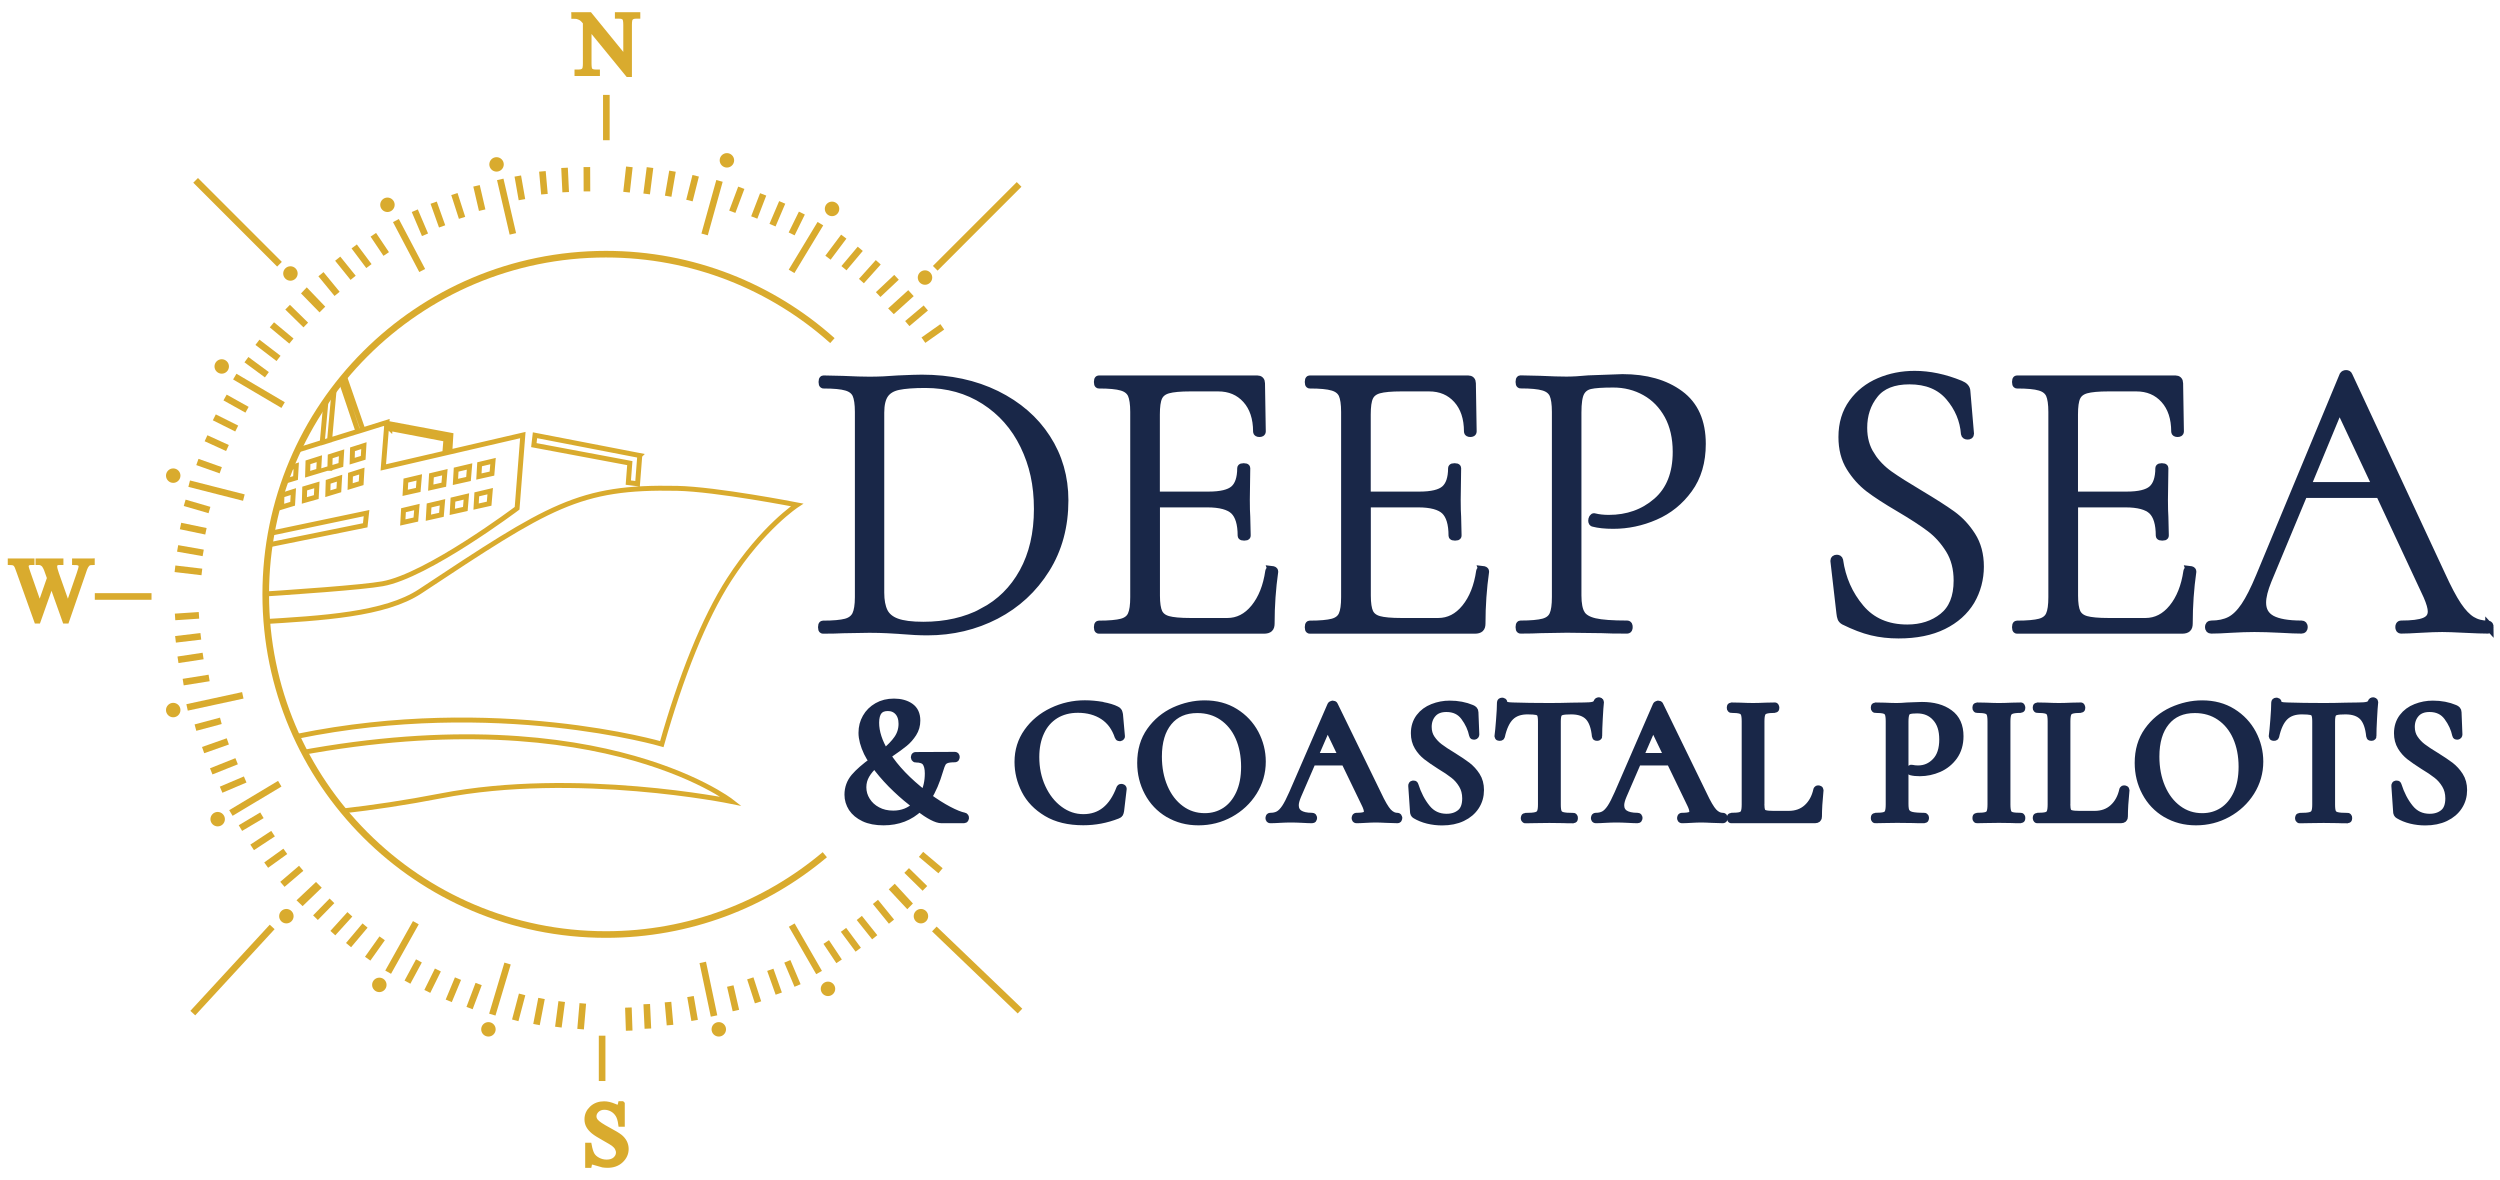 <?xml version="1.0" encoding="UTF-8"?>
<svg id="Layer_1" xmlns="http://www.w3.org/2000/svg" xmlns:xlink="http://www.w3.org/1999/xlink" version="1.1" viewBox="0 0 283.46 133.82">
  <!-- Generator: Adobe Illustrator 29.8.1, SVG Export Plug-In . SVG Version: 2.1.1 Build 2)  -->
  <defs>
    <style>
      .st0, .st1, .st2 {
        fill: none;
      }

      .st3, .st4 {
        fill: #192748;
        stroke: #192748;
        stroke-width: .94px;
      }

      .st3, .st1, .st2, .st5, .st6 {
        stroke-miterlimit: 10;
      }

      .st4 {
        stroke-linejoin: round;
      }

      .st7, .st5 {
        fill: #d9ab2e;
      }

      .st1, .st2, .st5, .st6 {
        stroke: #d9ab2e;
      }

      .st1, .st6 {
        stroke-width: .75px;
      }

      .st2, .st5 {
        stroke-width: .56px;
      }

      .st6 {
        fill: #13110c;
      }

      .st8 {
        clip-path: url(#clippath);
      }
    </style>
    <clipPath id="clippath">
      <path class="st0" d="M93.27,97.19c-6.65,5.49-15.18,8.79-24.48,8.79-21.26,0-38.49-17.23-38.49-38.49s17.23-38.49,38.49-38.49c9.83,0,18.8,3.69,25.61,9.75"/>
    </clipPath>
  </defs>
  <g>
    <path class="st1" d="M93.52,96.91c-6.71,5.65-15.37,9.05-24.82,9.05-21.3,0-38.57-17.27-38.57-38.57s17.27-38.57,38.57-38.57c9.86,0,18.86,3.7,25.68,9.8"/>
    <path class="st7" d="M25.96,41.55c0,.45-.37.82-.82.82s-.82-.37-.82-.82.37-.82.82-.82.82.37.82.82Z"/>
    <path class="st7" d="M33.75,31.01c0,.45-.37.82-.82.82s-.82-.37-.82-.82.37-.82.82-.82.82.37.82.82Z"/>
    <path class="st7" d="M44.75,23.22c0,.45-.37.82-.82.82s-.82-.37-.82-.82.37-.82.82-.82.82.37.82.82Z"/>
    <path class="st7" d="M57.12,18.64c0,.45-.37.82-.82.82s-.82-.37-.82-.82.37-.82.82-.82.82.37.82.82Z"/>
    <path class="st7" d="M83.24,18.18c0,.45-.37.82-.82.82s-.82-.37-.82-.82.37-.82.82-.82.82.37.82.82Z"/>
    <path class="st7" d="M95.16,23.68c0,.46-.37.83-.82.83s-.82-.37-.82-.83.37-.82.82-.82.82.37.82.82Z"/>
    <path class="st7" d="M105.7,31.47c0,.45-.37.82-.82.82s-.82-.37-.82-.82.37-.82.82-.82.82.37.82.82Z"/>
    <path class="st7" d="M105.24,103.88c0,.45-.37.82-.82.82s-.82-.37-.82-.82.37-.82.82-.82.82.37.82.82Z"/>
    <path class="st7" d="M94.7,112.12c0,.45-.37.82-.82.82s-.82-.37-.82-.82.37-.82.82-.82.82.37.82.82Z"/>
    <path class="st7" d="M82.32,116.71c0,.45-.37.82-.82.82s-.82-.36-.82-.82.37-.82.82-.82.82.37.82.82Z"/>
    <path class="st7" d="M56.2,116.71c0,.45-.37.82-.82.82s-.82-.36-.82-.82.37-.82.82-.82.82.37.82.82Z"/>
    <path class="st7" d="M43.83,111.67c0,.45-.37.82-.82.82s-.82-.37-.82-.82.37-.82.82-.82.82.36.82.82Z"/>
    <path class="st7" d="M33.29,103.88c0,.45-.37.82-.82.82s-.82-.37-.82-.82.37-.82.82-.82.82.37.82.82Z"/>
    <path class="st7" d="M25.5,92.88c0,.46-.37.82-.82.82s-.82-.37-.82-.82.37-.82.82-.82.82.37.82.82Z"/>
    <path class="st7" d="M20.46,80.51c0,.45-.37.82-.82.82s-.82-.37-.82-.82.37-.82.82-.82.82.37.82.82Z"/>
    <path class="st7" d="M20.46,53.93c0,.45-.37.82-.82.82s-.82-.37-.82-.82.37-.82.82-.82.82.37.82.82Z"/>
    <line class="st6" x1="22.18" y1="20.45" x2="31.69" y2="29.96"/>
    <line class="st6" x1="115.55" y1="20.91" x2="106.04" y2="30.42"/>
    <line class="st6" x1="115.65" y1="114.64" x2="105.94" y2="105.33"/>
    <line class="st6" x1="21.86" y1="114.87" x2="30.86" y2="105.1"/>
    <line class="st6" x1="89.77" y1="104.89" x2="92.87" y2="110.27"/>
    <line class="st6" x1="79.68" y1="109.12" x2="80.96" y2="115.2"/>
    <line class="st6" x1="57.55" y1="109.25" x2="55.82" y2="115.04"/>
    <line class="st6" x1="47.15" y1="104.62" x2="44.01" y2="110.23"/>
    <line class="st6" x1="31.72" y1="88.86" x2="26.18" y2="92.18"/>
    <line class="st6" x1="27.53" y1="78.84" x2="21.21" y2="80.21"/>
    <line class="st6" x1="27.65" y1="56.42" x2="21.45" y2="54.84"/>
    <line class="st6" x1="32.1" y1="45.93" x2="26.62" y2="42.7"/>
    <path class="st6" d="M105.53,89.41"/>
    <line class="st6" x1="47.87" y1="30.67" x2="44.89" y2="25.01"/>
    <line class="st6" x1="58.15" y1="26.52" x2="56.72" y2="20.34"/>
    <line class="st6" x1="79.89" y1="26.58" x2="81.58" y2="20.51"/>
    <line class="st6" x1="89.75" y1="30.77" x2="93.02" y2="25.36"/>
    <path class="st6" d="M107.22,93.03"/>
    <line class="st6" x1="104.43" y1="96.87" x2="106.64" y2="98.73"/>
    <line class="st6" x1="102.8" y1="98.7" x2="104.87" y2="100.73"/>
    <line class="st6" x1="99.26" y1="102.26" x2="101.08" y2="104.5"/>
    <line class="st6" x1="97.43" y1="104.08" x2="99.18" y2="106.27"/>
    <line class="st6" x1="95.64" y1="105.43" x2="97.31" y2="107.68"/>
    <line class="st6" x1="93.68" y1="106.81" x2="95.14" y2="109"/>
    <line class="st6" x1="89.27" y1="109" x2="90.43" y2="111.74"/>
    <line class="st6" x1="87.34" y1="109.96" x2="88.3" y2="112.66"/>
    <line class="st6" x1="85.07" y1="110.93" x2="85.95" y2="113.65"/>
    <line class="st6" x1="82.8" y1="111.8" x2="83.44" y2="114.58"/>
    <line class="st6" x1="78.29" y1="112.99" x2="78.76" y2="115.7"/>
    <line class="st6" x1="75.74" y1="113.62" x2="75.97" y2="116.23"/>
    <line class="st6" x1="73.33" y1="113.85" x2="73.46" y2="116.63"/>
    <line class="st6" x1="71.25" y1="114.24" x2="71.34" y2="116.86"/>
    <g>
      <line class="st6" x1="71.04" y1="21.79" x2="71.36" y2="18.92"/>
      <line class="st6" x1="73.32" y1="21.99" x2="73.7" y2="19"/>
      <line class="st6" x1="75.76" y1="22.25" x2="76.25" y2="19.41"/>
      <line class="st6" x1="78.17" y1="22.74" x2="78.88" y2="19.93"/>
      <line class="st6" x1="83.03" y1="24.01" x2="84.05" y2="21.29"/>
      <line class="st6" x1="85.52" y1="24.66" x2="86.53" y2="22.04"/>
      <line class="st6" x1="87.59" y1="25.53" x2="88.69" y2="22.95"/>
      <line class="st6" x1="89.76" y1="26.52" x2="90.92" y2="24.16"/>
      <line class="st6" x1="93.88" y1="29.22" x2="95.67" y2="26.83"/>
      <line class="st6" x1="95.69" y1="30.41" x2="97.54" y2="28.21"/>
      <line class="st6" x1="97.67" y1="31.87" x2="99.58" y2="29.74"/>
      <line class="st6" x1="99.57" y1="33.4" x2="101.65" y2="31.44"/>
      <line class="st6" x1="102.87" y1="36.69" x2="104.97" y2="34.92"/>
      <line class="st6" x1="104.7" y1="38.57" x2="106.84" y2="37.06"/>
    </g>
    <g>
      <line class="st6" x1="30.26" y1="42.49" x2="27.94" y2="40.78"/>
      <line class="st6" x1="31.58" y1="40.64" x2="29.19" y2="38.81"/>
      <line class="st6" x1="33.04" y1="38.67" x2="30.83" y2="36.83"/>
      <line class="st6" x1="34.67" y1="36.85" x2="32.61" y2="34.83"/>
      <line class="st6" x1="38.22" y1="33.32" x2="36.39" y2="31.09"/>
      <line class="st6" x1="40.04" y1="31.5" x2="38.29" y2="29.33"/>
      <line class="st6" x1="41.83" y1="30.17" x2="40.16" y2="27.94"/>
      <line class="st6" x1="43.79" y1="28.8" x2="42.33" y2="26.62"/>
      <line class="st6" x1="48.19" y1="26.62" x2="47.03" y2="23.89"/>
      <line class="st6" x1="50.13" y1="25.67" x2="49.17" y2="22.98"/>
      <line class="st6" x1="52.39" y1="24.7" x2="51.52" y2="22"/>
      <line class="st6" x1="54.67" y1="23.83" x2="54.03" y2="21.07"/>
      <line class="st6" x1="59.18" y1="22.64" x2="58.71" y2="19.96"/>
      <line class="st6" x1="61.73" y1="22.02" x2="61.5" y2="19.43"/>
      <line class="st6" x1="64.14" y1="21.79" x2="64.01" y2="19.03"/>
      <line class="st6" x1="66.55" y1="21.7" x2="66.54" y2="18.94"/>
    </g>
    <g>
      <line class="st6" x1="27.8" y1="88.38" x2="25.07" y2="89.54"/>
      <line class="st6" x1="26.83" y1="86.31" x2="23.95" y2="87.46"/>
      <line class="st6" x1="25.83" y1="84.06" x2="23.03" y2="85.05"/>
      <line class="st6" x1="25.04" y1="81.73" x2="22.16" y2="82.5"/>
      <line class="st6" x1="23.71" y1="76.87" x2="20.77" y2="77.34"/>
      <line class="st6" x1="23.03" y1="74.38" x2="20.18" y2="74.81"/>
      <line class="st6" x1="22.77" y1="72.15" x2="19.9" y2="72.49"/>
      <line class="st6" x1="22.56" y1="69.77" x2="19.85" y2="69.95"/>
      <line class="st6" x1="22.89" y1="64.85" x2="19.84" y2="64.49"/>
      <line class="st6" x1="23.04" y1="62.69" x2="20.14" y2="62.18"/>
      <line class="st6" x1="23.35" y1="60.24" x2="20.47" y2="59.64"/>
      <line class="st6" x1="23.75" y1="57.83" x2="20.94" y2="57.01"/>
      <line class="st6" x1="25.03" y1="53.32" x2="22.38" y2="52.38"/>
      <line class="st6" x1="25.79" y1="50.8" x2="23.36" y2="49.69"/>
      <line class="st6" x1="26.84" y1="48.59" x2="24.3" y2="47.32"/>
      <line class="st6" x1="28.01" y1="46.46" x2="25.52" y2="45.07"/>
    </g>
    <g>
      <line class="st6" x1="66.08" y1="113.77" x2="65.83" y2="116.69"/>
      <line class="st6" x1="63.69" y1="113.56" x2="63.31" y2="116.46"/>
      <line class="st6" x1="61.4" y1="113.21" x2="60.83" y2="116.17"/>
      <line class="st6" x1="59.2" y1="112.75" x2="58.42" y2="115.69"/>
      <line class="st6" x1="54.27" y1="111.57" x2="53.24" y2="114.3"/>
      <line class="st6" x1="51.93" y1="110.96" x2="50.88" y2="113.48"/>
      <line class="st6" x1="49.65" y1="109.98" x2="48.45" y2="112.41"/>
      <line class="st6" x1="47.5" y1="108.95" x2="46.2" y2="111.36"/>
      <line class="st6" x1="43.33" y1="106.39" x2="41.69" y2="108.7"/>
      <line class="st6" x1="41.39" y1="104.94" x2="39.52" y2="107.16"/>
      <line class="st6" x1="39.67" y1="103.67" x2="37.74" y2="105.8"/>
      <line class="st6" x1="37.64" y1="102.14" x2="35.77" y2="104.05"/>
      <line class="st6" x1="34.15" y1="98.45" x2="32.02" y2="100.27"/>
      <line class="st6" x1="32.35" y1="96.53" x2="30.18" y2="98.09"/>
      <line class="st6" x1="30.96" y1="94.52" x2="28.59" y2="96.08"/>
      <line class="st6" x1="29.7" y1="92.44" x2="27.26" y2="93.89"/>
    </g>
    <polygon class="st7" points="34.31 102.74 33.62 102.08 35.83 100 36.48 100.65 34.31 102.74"/>
    <polygon class="st7" points="34.13 33.27 34.78 32.58 36.88 34.77 36.23 35.42 34.13 33.27"/>
    <polygon class="st7" points="102.98 32.9 103.6 33.58 101.34 35.62 100.7 34.97 102.98 32.9"/>
    <polygon class="st7" points="100.77 100.84 101.45 100.2 103.51 102.44 102.87 103.09 100.77 100.84"/>
    <path class="st5" d="M65.06,1.66h1.81l4.08,5.01v-3.85c0-.41-.05-.67-.14-.77-.12-.14-.31-.21-.58-.21h-.23v-.18h2.32v.18h-.24c-.28,0-.48.09-.6.26-.07.11-.11.34-.11.72v5.63h-.18l-4.4-5.38v4.11c0,.41.04.67.13.77.12.14.32.21.58.21h.24v.18h-2.32v-.18h.23c.29,0,.49-.09.61-.26.07-.11.11-.34.11-.72V2.54c-.19-.23-.34-.38-.44-.45-.1-.07-.25-.14-.44-.2-.1-.03-.24-.04-.43-.04v-.18Z"/>
    <path class="st5" d="M70.56,125.16v2.31h-.18c-.06-.44-.16-.8-.32-1.06s-.37-.47-.65-.63c-.28-.15-.57-.23-.88-.23-.34,0-.62.1-.85.31-.22.21-.33.45-.33.71,0,.2.07.39.21.56.2.25.69.57,1.45.98.62.33,1.05.59,1.28.77.23.18.4.39.53.63.12.24.18.5.18.76,0,.51-.2.94-.59,1.31s-.9.55-1.51.55c-.19,0-.38-.01-.55-.04-.1-.02-.31-.08-.63-.18-.32-.1-.52-.15-.61-.15s-.15.02-.19.07c-.05.05-.08.15-.11.31h-.18v-2.29h.18c.09.48.2.84.34,1.08.14.24.37.44.66.59.3.16.62.24.98.24.41,0,.73-.11.97-.32.24-.22.36-.47.36-.77,0-.16-.05-.33-.14-.5-.09-.17-.23-.32-.42-.47-.13-.1-.48-.31-1.05-.63-.57-.32-.98-.57-1.22-.77s-.42-.4-.55-.63-.19-.48-.19-.76c0-.48.18-.89.55-1.24.37-.35.84-.52,1.4-.52.35,0,.73.09,1.13.26.18.08.31.12.39.12.09,0,.16-.03.21-.08s.1-.15.13-.31h.18Z"/>
    <path class="st5" d="M10.46,63.6v.18c-.17,0-.31.03-.42.09-.11.06-.21.18-.31.35-.07.11-.17.39-.31.82l-1.86,5.38h-.2l-1.52-4.27-1.51,4.27h-.18l-1.98-5.54c-.15-.41-.24-.66-.28-.73-.07-.12-.15-.22-.27-.28-.11-.06-.27-.09-.46-.09v-.18h2.47v.18h-.12c-.17,0-.31.04-.4.12-.09.08-.14.17-.14.29s.07.38.22.79l1.31,3.75,1.11-3.19-.2-.56-.16-.45c-.07-.16-.15-.31-.23-.43-.04-.06-.1-.11-.16-.16-.08-.06-.16-.1-.25-.13-.06-.02-.16-.03-.3-.03v-.18h2.6v.18h-.18c-.18,0-.32.04-.4.12-.09.08-.13.19-.13.32,0,.17.07.46.22.88l1.28,3.63,1.27-3.68c.14-.41.22-.69.22-.85,0-.08-.02-.15-.07-.21-.05-.07-.11-.11-.18-.14-.12-.05-.29-.07-.49-.07v-.18h1.99Z"/>
    <line class="st6" x1="17.18" y1="67.63" x2="10.75" y2="67.63"/>
    <line class="st6" x1="68.75" y1="15.9" x2="68.75" y2="10.76"/>
    <line class="st6" x1="68.27" y1="122.57" x2="68.27" y2="117.43"/>
  </g>
  <g>
    <path class="st3" d="M102.19,71.42c-.42-.03-.95-.06-1.56-.09-.62-.03-1.31-.05-2.06-.05l-2.99.05c-.54.03-1.3.05-2.27.05-.06,0-.09-.09-.09-.27s.03-.27.09-.27c1.18,0,2.05-.08,2.61-.23.56-.15.94-.45,1.16-.88.21-.44.32-1.11.32-2.02v-21c0-.91-.1-1.57-.29-2-.2-.42-.57-.72-1.13-.88-.56-.17-1.43-.25-2.61-.25-.06,0-.09-.09-.09-.27s.03-.27.09-.27l2.22.05c1.27.06,2.27.09,2.99.09,1.06,0,2.13-.05,3.22-.14,1.33-.06,2.24-.09,2.72-.09,3.18,0,5.99.61,8.44,1.81,2.45,1.21,4.35,2.86,5.69,4.94,1.35,2.09,2.02,4.43,2.02,7.03,0,2.93-.7,5.53-2.11,7.78-1.41,2.25-3.29,3.99-5.65,5.22-2.36,1.22-4.94,1.84-7.76,1.84-.88,0-1.86-.05-2.95-.14ZM111.44,69.42c1.97-1.03,3.5-2.54,4.6-4.54,1.1-2,1.66-4.38,1.66-7.17s-.52-5.06-1.56-7.21c-1.04-2.15-2.54-3.85-4.49-5.1-1.95-1.25-4.2-1.88-6.74-1.88-1.33,0-2.35.08-3.06.23-.71.15-1.23.46-1.56.93-.33.47-.5,1.17-.5,2.11v20.41c0,.91.14,1.63.41,2.18.27.54.76.95,1.45,1.2.7.26,1.71.39,3.04.39,2.54,0,4.79-.51,6.76-1.54Z"/>
    <path class="st3" d="M144.19,64.64c.18.02.27.07.27.16-.27,1.91-.41,3.87-.41,5.9,0,.24-.05.42-.16.52s-.29.16-.57.16h-18.73c-.06,0-.09-.09-.09-.27s.03-.27.09-.27c1.18,0,2.05-.08,2.61-.23.56-.15.94-.45,1.13-.88.2-.44.29-1.11.29-2.02v-21c0-.91-.1-1.57-.29-2-.2-.42-.57-.72-1.13-.88-.56-.17-1.43-.25-2.61-.25-.06,0-.09-.09-.09-.27s.03-.27.09-.27h17.96c.27,0,.41.14.41.41l.09,5.49c0,.09-.08.14-.25.14s-.25-.05-.25-.14c0-1.54-.41-2.77-1.22-3.67-.82-.91-1.89-1.36-3.22-1.36h-3.13c-1.15,0-2,.08-2.54.23-.54.15-.91.44-1.11.86-.2.42-.29,1.09-.29,2v9.21h5.99c1.39,0,2.36-.23,2.9-.7.54-.47.82-1.28.82-2.43,0-.06.09-.09.27-.09s.27.03.27.09l-.05,3.58c0,.88.02,1.53.05,1.95l.05,2.13c0,.06-.09.09-.27.09s-.27-.03-.27-.09c0-1.36-.29-2.31-.86-2.86-.57-.54-1.59-.82-3.04-.82h-5.85v10.48c0,.88.1,1.52.29,1.93.2.41.56.69,1.09.84.53.15,1.38.23,2.56.23h4.17c1.21,0,2.25-.53,3.11-1.59.86-1.06,1.41-2.45,1.66-4.17,0-.09.09-.13.27-.11Z"/>
    <path class="st3" d="M168.1,64.64c.18.02.27.07.27.16-.27,1.91-.41,3.87-.41,5.9,0,.24-.05.42-.16.52s-.29.16-.57.16h-18.73c-.06,0-.09-.09-.09-.27s.03-.27.09-.27c1.18,0,2.05-.08,2.61-.23.56-.15.94-.45,1.13-.88.2-.44.29-1.11.29-2.02v-21c0-.91-.1-1.57-.29-2-.2-.42-.57-.72-1.13-.88-.56-.17-1.43-.25-2.61-.25-.06,0-.09-.09-.09-.27s.03-.27.09-.27h17.96c.27,0,.41.14.41.41l.09,5.49c0,.09-.08.14-.25.14s-.25-.05-.25-.14c0-1.54-.41-2.77-1.22-3.67-.82-.91-1.89-1.36-3.22-1.36h-3.13c-1.15,0-2,.08-2.54.23-.54.15-.91.44-1.11.86-.2.42-.29,1.09-.29,2v9.21h5.99c1.39,0,2.36-.23,2.9-.7.54-.47.82-1.28.82-2.43,0-.06.09-.09.27-.09s.27.03.27.09l-.05,3.58c0,.88.02,1.53.05,1.95l.05,2.13c0,.06-.09.09-.27.09s-.27-.03-.27-.09c0-1.36-.29-2.31-.86-2.86-.57-.54-1.59-.82-3.04-.82h-5.85v10.48c0,.88.1,1.52.29,1.93.2.41.56.69,1.09.84.53.15,1.38.23,2.56.23h4.17c1.21,0,2.25-.53,3.11-1.59.86-1.06,1.41-2.45,1.66-4.17,0-.09.09-.13.27-.11Z"/>
    <path class="st3" d="M179.25,69.63c.27.44.79.75,1.56.93s2,.27,3.7.27c.09,0,.14.09.14.27s-.05.27-.14.27c-1.24,0-2.21-.01-2.9-.05l-3.95-.05-2.99.05c-.54.03-1.3.05-2.27.05-.06,0-.09-.09-.09-.27s.03-.27.09-.27c1.18,0,2.05-.08,2.61-.23.56-.15.94-.45,1.13-.88.2-.44.29-1.11.29-2.02v-21c0-.91-.1-1.57-.29-2-.2-.42-.57-.72-1.13-.88-.56-.17-1.43-.25-2.61-.25-.06,0-.09-.09-.09-.27s.03-.27.09-.27l2.22.05c1.27.06,2.27.09,2.99.09s1.56-.05,2.49-.14c2.36-.09,3.64-.14,3.86-.14,2.66,0,4.82.61,6.49,1.84,1.66,1.22,2.49,3.09,2.49,5.6,0,2.03-.5,3.73-1.5,5.1-1,1.38-2.26,2.4-3.79,3.06-1.53.67-3.11,1-4.74,1-.91,0-1.65-.08-2.22-.23-.09,0-.14-.08-.14-.23,0-.09.02-.18.07-.27.05-.09.1-.12.16-.09.48.12,1.03.18,1.63.18,2.15,0,3.97-.65,5.47-1.95,1.5-1.3,2.25-3.19,2.25-5.67,0-1.6-.32-2.99-.95-4.15-.64-1.16-1.5-2.06-2.61-2.68-1.1-.62-2.32-.93-3.65-.93-1.24,0-2.12.06-2.63.18-.51.12-.88.4-1.11.84-.23.44-.34,1.2-.34,2.29v20.73c0,.97.14,1.67.41,2.11Z"/>
    <path class="st3" d="M212.09,51.64c.57.88,1.28,1.61,2.11,2.2.83.59,1.99,1.32,3.47,2.2,1.57.94,2.79,1.72,3.65,2.34.86.62,1.6,1.41,2.22,2.38.62.97.93,2.13.93,3.49s-.35,2.71-1.04,3.88c-.7,1.16-1.73,2.09-3.11,2.77-1.38.68-3.06,1.02-5.06,1.02-1.06,0-2.06-.11-3.02-.34s-2-.63-3.15-1.2c-.15-.09-.25-.2-.29-.32-.05-.12-.08-.3-.11-.54l-.68-5.9v-.05c0-.12.08-.19.23-.2.15-.01.24.04.27.16.3,2.09,1.1,3.9,2.4,5.44,1.3,1.54,3.08,2.31,5.35,2.31,1.6,0,2.96-.44,4.06-1.32,1.1-.88,1.66-2.25,1.66-4.13,0-1.36-.3-2.53-.91-3.52-.61-.98-1.34-1.8-2.2-2.45-.86-.65-2.03-1.41-3.52-2.29-1.45-.85-2.59-1.59-3.42-2.22-.83-.64-1.54-1.43-2.13-2.38s-.88-2.09-.88-3.42c0-1.51.39-2.8,1.16-3.86.77-1.06,1.78-1.85,3.02-2.38,1.24-.53,2.57-.79,3.99-.79,1.66,0,3.39.36,5.17,1.09.45.18.68.44.68.77l.41,4.81c0,.12-.08.18-.25.18s-.27-.06-.29-.18c-.12-1.57-.71-2.98-1.77-4.22-1.06-1.24-2.57-1.86-4.54-1.86-1.81,0-3.15.53-3.99,1.59-.85,1.06-1.27,2.33-1.27,3.81,0,1.21.29,2.25.86,3.13Z"/>
    <path class="st3" d="M248.29,64.64c.18.02.27.07.27.16-.27,1.91-.41,3.87-.41,5.9,0,.24-.05.42-.16.52s-.29.16-.57.16h-18.73c-.06,0-.09-.09-.09-.27s.03-.27.09-.27c1.18,0,2.05-.08,2.61-.23.56-.15.94-.45,1.13-.88.2-.44.29-1.11.29-2.02v-21c0-.91-.1-1.57-.29-2-.2-.42-.57-.72-1.13-.88-.56-.17-1.43-.25-2.61-.25-.06,0-.09-.09-.09-.27s.03-.27.09-.27h17.96c.27,0,.41.14.41.41l.09,5.49c0,.09-.08.14-.25.14s-.25-.05-.25-.14c0-1.54-.41-2.77-1.22-3.67-.82-.91-1.89-1.36-3.22-1.36h-3.13c-1.15,0-2,.08-2.54.23-.54.15-.91.44-1.11.86-.2.42-.29,1.09-.29,2v9.21h5.99c1.39,0,2.36-.23,2.9-.7.54-.47.82-1.28.82-2.43,0-.06.09-.09.27-.09s.27.03.27.09l-.05,3.58c0,.88.02,1.53.05,1.95l.05,2.13c0,.06-.09.09-.27.09s-.27-.03-.27-.09c0-1.36-.29-2.31-.86-2.86-.57-.54-1.59-.82-3.04-.82h-5.85v10.48c0,.88.1,1.52.29,1.93.2.41.56.69,1.09.84.53.15,1.38.23,2.56.23h4.17c1.21,0,2.25-.53,3.11-1.59.86-1.06,1.41-2.45,1.66-4.17,0-.09.09-.13.27-.11Z"/>
    <path class="st3" d="M282.26,71.1c0,.18-.06.27-.18.27-.54,0-1.42-.03-2.63-.09-1.15-.06-2-.09-2.54-.09-.63,0-1.47.03-2.49.09-.97.06-1.69.09-2.18.09-.12,0-.18-.09-.18-.27s.06-.27.18-.27c1.24,0,2.13-.11,2.68-.34s.82-.61.82-1.16c0-.42-.17-1.01-.5-1.77l-5.4-11.57h-8.66l-4.08,9.8c-.42,1.03-.63,1.88-.63,2.54,0,.88.36,1.51,1.09,1.91.73.39,1.86.59,3.4.59.15,0,.23.09.23.27s-.08.27-.23.27c-.54,0-1.33-.03-2.36-.09-1.15-.06-2.15-.09-2.99-.09-.76,0-1.65.03-2.68.09-.91.06-1.65.09-2.22.09-.15,0-.23-.09-.23-.27s.08-.27.23-.27c.85,0,1.56-.15,2.15-.45.59-.3,1.15-.85,1.68-1.63.53-.79,1.1-1.91,1.7-3.36l9.48-22.82c.06-.09.16-.14.29-.14s.22.05.25.14l10.52,22.59c.7,1.54,1.32,2.71,1.86,3.52.54.8,1.08,1.36,1.61,1.68.53.32,1.14.48,1.84.48.12,0,.18.09.18.27ZM261.53,55.13h7.94l-4.22-8.98-3.72,8.98Z"/>
  </g>
  <g>
    <path class="st4" d="M109.39,92.76c0,.07-.03.11-.07.11h-2.57c-.53,0-1.37-.44-2.53-1.31-1.08,1.03-2.42,1.55-4.04,1.55-.87,0-1.6-.14-2.19-.42-.59-.28-1.03-.65-1.33-1.1-.29-.46-.44-.95-.44-1.48,0-.75.24-1.4.71-1.96.48-.56,1.17-1.16,2.08-1.82-.23-.33-.44-.67-.61-1.02-.39-.83-.59-1.57-.59-2.22s.15-1.2.44-1.71c.29-.52.71-.93,1.25-1.24.54-.31,1.16-.46,1.87-.46s1.32.16,1.8.49c.48.33.71.84.71,1.53,0,.52-.13.99-.4,1.41-.27.42-.59.79-.97,1.1-.38.31-.91.7-1.59,1.16l-.41.27c.95,1.5,2.38,2.99,4.29,4.47.35-.71.53-1.51.53-2.41,0-.58-.11-1.02-.32-1.3-.21-.28-.61-.42-1.19-.42-.04,0-.06-.04-.07-.12,0-.08.02-.12.07-.12l4.45-.02c.05,0,.08.04.08.12s-.03.12-.08.12c-.45,0-.78.04-1,.13-.22.09-.37.22-.47.39-.1.17-.2.44-.31.81-.38,1.29-.82,2.33-1.33,3.1.84.61,1.63,1.11,2.35,1.49.72.38,1.33.63,1.82.73.05.01.08.06.07.13ZM103.93,91.34l-.53-.43c-.79-.61-1.55-1.3-2.3-2.05-.74-.76-1.38-1.51-1.91-2.26-.45.39-.8.81-1.05,1.24-.25.43-.38.9-.38,1.42,0,.56.15,1.08.45,1.55.3.48.71.86,1.24,1.14.53.29,1.14.43,1.84.43,1.03,0,1.91-.35,2.63-1.04ZM100.31,85.36c.64-.52,1.14-1.03,1.5-1.55.36-.52.54-1.1.54-1.74,0-.6-.16-1.07-.47-1.41-.31-.34-.72-.51-1.22-.51-.97,0-1.45.6-1.45,1.8,0,1.06.37,2.2,1.1,3.41Z"/>
    <path class="st4" d="M124.97,80.06c.67.12,1.2.28,1.59.48.11.05.18.11.21.17.03.06.06.17.09.32l.22,2.47s-.03.06-.1.07c-.07,0-.11-.01-.12-.05-.35-1.06-.93-1.85-1.74-2.38-.8-.52-1.77-.79-2.9-.79-.99,0-1.86.23-2.59.68-.73.46-1.3,1.1-1.68,1.93-.39.83-.58,1.79-.58,2.88,0,1.27.24,2.43.73,3.49.49,1.06,1.15,1.9,1.99,2.52.84.62,1.75.93,2.75.93,1.96,0,3.36-1.12,4.2-3.37,0-.04.03-.06.08-.06.04,0,.08,0,.11.02.03.01.05.03.05.06l-.29,2.47c-.03.16-.06.27-.09.32-.03.05-.11.1-.23.15-1.25.49-2.53.73-3.84.73-1.65,0-3.02-.33-4.12-.99-1.1-.66-1.91-1.5-2.43-2.52-.52-1.02-.78-2.09-.78-3.2,0-1.27.35-2.39,1.05-3.38.7-.99,1.63-1.76,2.78-2.31,1.15-.55,2.38-.83,3.68-.83.63,0,1.27.06,1.94.17Z"/>
    <path class="st4" d="M132.51,92.23c-.99-.59-1.75-1.39-2.29-2.41-.54-1.01-.81-2.12-.81-3.32,0-1.4.35-2.6,1.06-3.6.71-1,1.62-1.75,2.72-2.26,1.11-.5,2.24-.76,3.4-.76,1.29,0,2.43.3,3.41.91.98.61,1.73,1.41,2.26,2.4.52.99.79,2.05.79,3.16,0,1.24-.33,2.37-.98,3.41-.65,1.03-1.53,1.85-2.62,2.45-1.1.6-2.28.9-3.56.9s-2.39-.3-3.38-.89ZM138.95,92c.69-.45,1.24-1.11,1.64-1.97.4-.86.6-1.89.6-3.09,0-1.27-.22-2.39-.66-3.39-.44-.99-1.08-1.77-1.9-2.33-.82-.56-1.78-.84-2.87-.84-1.42,0-2.52.48-3.31,1.44-.79.96-1.18,2.28-1.18,3.97,0,1.29.22,2.46.67,3.51.45,1.05,1.08,1.87,1.89,2.47.81.6,1.73.9,2.77.9.87,0,1.65-.22,2.35-.67Z"/>
    <path class="st4" d="M158.53,92.75c0,.08-.03.12-.08.12-.26,0-.67-.01-1.25-.04-.54-.03-.95-.04-1.2-.04-.31,0-.7.01-1.16.04-.46.03-.81.04-1.04.04-.05,0-.08-.04-.08-.12s.03-.12.08-.12c.46,0,.8-.04,1-.13.2-.09.31-.25.31-.48s-.1-.55-.31-.96l-2.29-4.74h-3.76l-1.67,3.86c-.19.45-.29.82-.29,1.12,0,.88.66,1.33,1.98,1.33.07,0,.1.04.1.12s-.03.12-.1.12c-.24,0-.6-.01-1.06-.04-.52-.03-.97-.04-1.35-.04-.35,0-.78.01-1.27.04-.44.03-.79.04-1.06.04-.05,0-.08-.04-.08-.12s.03-.12.08-.12c.38,0,.7-.07.97-.22.27-.15.52-.41.77-.78s.52-.91.84-1.63l4.35-10.02s.06-.06.14-.07c.08,0,.13.02.14.07l4.92,10.1c.46.99.86,1.67,1.18,2.02.33.35.69.53,1.1.53.05,0,.08.04.08.12ZM148.93,85.85h3.35l-1.76-3.67-1.59,3.67Z"/>
    <path class="st4" d="M162.24,83.76c.26.39.57.72.94,1,.37.28.88.62,1.53,1.01.68.42,1.22.79,1.62,1.09.4.31.74.68,1.03,1.13.29.45.43.98.43,1.59,0,.67-.17,1.27-.52,1.81-.35.54-.84.96-1.49,1.27-.65.31-1.4.46-2.26.46-.54,0-1.08-.06-1.61-.19-.53-.13-.99-.32-1.39-.56-.07-.04-.12-.09-.14-.14-.03-.05-.04-.14-.04-.24l-.2-2.92c-.01-.05.02-.09.09-.1.07-.01.12,0,.13.06.33,1.03.78,1.91,1.37,2.63.58.72,1.35,1.08,2.29,1.08.64,0,1.17-.17,1.6-.52.43-.35.64-.92.64-1.7,0-.6-.14-1.12-.41-1.57-.27-.45-.6-.83-.99-1.13-.39-.31-.91-.66-1.56-1.05-.64-.41-1.15-.76-1.52-1.05-.37-.29-.69-.65-.95-1.08-.26-.43-.39-.93-.39-1.5,0-.69.19-1.29.56-1.78.37-.49.86-.85,1.47-1.09.61-.24,1.24-.36,1.91-.36.91,0,1.74.16,2.47.47.2.08.31.2.31.37l.1,2.55c0,.05-.03.09-.1.1-.07.01-.11,0-.12-.06-.15-.73-.47-1.43-.96-2.09-.49-.66-1.18-.99-2.08-.99-.68,0-1.21.2-1.58.61-.37.41-.56.93-.56,1.55,0,.52.13.97.39,1.36Z"/>
    <path class="st4" d="M171.22,81.23c-.48.47-.83,1.22-1.06,2.26-.01.03-.06.04-.13.04s-.11-.01-.11-.04c.05-.39.12-1.02.18-1.88.07-.86.1-1.5.1-1.94,0-.07.04-.1.12-.1s.12.03.12.1c0,.3.37.45,1.12.45,1.16.04,2.52.06,4.1.06.8,0,1.65-.01,2.55-.04l1.39-.02c.5,0,.87-.03,1.1-.1.23-.07.38-.2.45-.41.01-.05.06-.08.13-.08s.11.03.11.08c-.04.38-.09.99-.13,1.84-.05.84-.07,1.52-.07,2.04,0,.03-.04.04-.11.04s-.11-.01-.11-.04c-.1-1.05-.37-1.8-.82-2.27-.45-.46-1.12-.69-2-.69-.5,0-.86.03-1.08.09-.22.06-.37.18-.45.35-.08.17-.12.45-.12.85v9.41c0,.42.04.73.13.92.09.19.26.32.52.39.26.07.67.1,1.25.1.03,0,.04.04.04.12s-.01.12-.04.12c-.48,0-.85,0-1.12-.02l-1.61-.02-1.57.02c-.27.01-.65.02-1.14.02-.04,0-.06-.04-.06-.12s.02-.12.06-.12c.56,0,.97-.03,1.22-.1.26-.07.44-.2.53-.4.1-.2.14-.5.14-.91v-9.45c0-.38-.04-.66-.12-.83-.08-.17-.23-.28-.45-.34-.22-.05-.58-.08-1.08-.08-.84,0-1.5.23-1.98.7Z"/>
    <path class="st4" d="M195.43,92.75c0,.08-.03.12-.08.12-.26,0-.67-.01-1.25-.04-.54-.03-.95-.04-1.2-.04-.31,0-.7.01-1.16.04-.46.03-.81.04-1.04.04-.05,0-.08-.04-.08-.12s.03-.12.08-.12c.46,0,.8-.04,1-.13.2-.09.31-.25.31-.48s-.1-.55-.31-.96l-2.29-4.74h-3.76l-1.67,3.86c-.19.45-.29.82-.29,1.12,0,.88.66,1.33,1.98,1.33.07,0,.1.04.1.12s-.03.12-.1.12c-.24,0-.6-.01-1.06-.04-.52-.03-.97-.04-1.35-.04-.35,0-.78.01-1.27.04-.44.03-.79.04-1.06.04-.05,0-.08-.04-.08-.12s.03-.12.08-.12c.38,0,.7-.07.97-.22.27-.15.52-.41.77-.78s.52-.91.84-1.63l4.35-10.02s.06-.06.14-.07c.08,0,.13.02.14.07l4.92,10.1c.46.99.86,1.67,1.18,2.02.33.35.69.53,1.1.53.05,0,.08.04.08.12ZM185.84,85.85h3.35l-1.76-3.67-1.59,3.67Z"/>
    <path class="st4" d="M199.58,91.14c0,.38.04.66.11.83.07.17.21.29.42.35s.52.09.96.09h1.74c.86,0,1.57-.26,2.13-.77.56-.51.94-1.2,1.13-2.07,0-.04.04-.06.11-.05.07,0,.11.03.11.07-.12,1.2-.18,2.19-.18,2.98,0,.11-.02.19-.07.23s-.13.07-.23.07h-9.51s-.04-.04-.04-.12.01-.12.04-.12c.49,0,.85-.03,1.07-.1.22-.07.38-.2.46-.4.08-.2.12-.5.12-.91v-9.45c0-.41-.04-.71-.12-.9-.08-.19-.23-.32-.46-.4-.22-.07-.58-.11-1.07-.11-.03,0-.04-.04-.04-.12s.01-.12.04-.12l1.02.02c.6.03,1.08.04,1.45.04s.85-.01,1.45-.04l1.02-.02s.04.04.04.12-.01.12-.04.12c-.48,0-.83.04-1.06.11-.23.08-.39.21-.47.41-.08.2-.12.5-.12.91v9.35Z"/>
    <path class="st4" d="M216.09,92.09c.11.2.32.34.62.42.31.08.8.12,1.48.12.04,0,.06.04.06.12s-.02.12-.06.12c-.56,0-.99,0-1.31-.02l-1.78-.02-1.41.02c-.26.01-.61.02-1.06.02-.03,0-.04-.04-.04-.12s.01-.12.04-.12c.49,0,.85-.03,1.07-.1.22-.07.38-.2.46-.4.08-.2.12-.5.12-.91v-9.45c0-.41-.04-.71-.12-.9-.08-.19-.23-.32-.46-.4-.22-.07-.58-.11-1.07-.11-.03,0-.04-.04-.04-.12s.01-.12.04-.12l1.06.02c.57.03,1.03.04,1.39.04.33,0,.71-.02,1.16-.06.16,0,.42-.01.77-.03.35-.02.65-.03.91-.03,1.28,0,2.31.28,3.08.85.78.56,1.16,1.42,1.16,2.56,0,.88-.22,1.63-.66,2.25-.44.61-1.01,1.07-1.69,1.37-.69.3-1.4.45-2.13.45-.39,0-.72-.03-.98-.1-.04,0-.06-.03-.06-.1,0-.04.01-.08.03-.12.02-.04.04-.05.07-.04.22.05.46.08.73.08.8,0,1.48-.29,2.04-.88.56-.58.84-1.43.84-2.53s-.27-1.92-.82-2.52c-.54-.61-1.27-.91-2.16-.91-.41,0-.71.03-.91.09-.2.06-.34.19-.42.39-.08.2-.12.51-.12.93v9.33c0,.44.05.75.16.95Z"/>
    <path class="st4" d="M227.6,92.13c.08.2.23.33.46.4.22.07.58.1,1.07.1.03,0,.04.04.04.12s-.01.12-.04.12c-.44,0-.78,0-1.02-.02l-1.47-.02-1.43.02c-.26.01-.61.02-1.06.02-.03,0-.04-.04-.04-.12s.01-.12.04-.12c.49,0,.85-.03,1.08-.1.23-.07.39-.2.47-.4.08-.2.12-.5.12-.91v-9.45c0-.41-.04-.71-.12-.9-.08-.19-.24-.32-.47-.4-.23-.07-.59-.11-1.08-.11-.03,0-.04-.04-.04-.12s.01-.12.04-.12l1.06.02c.6.03,1.07.04,1.43.04.39,0,.89-.01,1.49-.04l1-.02s.04.04.04.12-.01.12-.04.12c-.48,0-.83.04-1.06.12-.23.08-.39.22-.47.42-.08.2-.12.5-.12.91v9.41c0,.41.04.71.12.91Z"/>
    <path class="st4" d="M234.27,91.14c0,.38.04.66.11.83.07.17.21.29.42.35s.52.09.96.09h1.74c.86,0,1.57-.26,2.13-.77.56-.51.94-1.2,1.13-2.07,0-.04.04-.06.11-.05.07,0,.11.03.11.07-.12,1.2-.18,2.19-.18,2.98,0,.11-.02.19-.07.23s-.13.07-.23.07h-9.51s-.04-.04-.04-.12.01-.12.04-.12c.49,0,.85-.03,1.07-.1.22-.07.38-.2.46-.4.08-.2.12-.5.12-.91v-9.45c0-.41-.04-.71-.12-.9-.08-.19-.23-.32-.46-.4-.22-.07-.58-.11-1.07-.11-.03,0-.04-.04-.04-.12s.01-.12.04-.12l1.02.02c.6.03,1.08.04,1.45.04s.85-.01,1.45-.04l1.02-.02s.04.04.04.12-.01.12-.04.12c-.48,0-.83.04-1.06.11-.23.08-.39.21-.47.41-.08.2-.12.5-.12.91v9.35Z"/>
    <path class="st4" d="M245.61,92.23c-.99-.59-1.75-1.39-2.29-2.41-.54-1.01-.81-2.12-.81-3.32,0-1.4.35-2.6,1.06-3.6.71-1,1.62-1.75,2.72-2.26,1.11-.5,2.24-.76,3.4-.76,1.29,0,2.43.3,3.41.91.98.61,1.73,1.41,2.26,2.4.52.99.79,2.05.79,3.16,0,1.24-.33,2.37-.98,3.41-.65,1.03-1.53,1.85-2.62,2.45-1.1.6-2.28.9-3.56.9s-2.39-.3-3.38-.89ZM252.05,92c.69-.45,1.24-1.11,1.64-1.97.4-.86.6-1.89.6-3.09,0-1.27-.22-2.39-.66-3.39-.44-.99-1.08-1.77-1.9-2.33-.82-.56-1.78-.84-2.87-.84-1.42,0-2.52.48-3.31,1.44-.79.96-1.18,2.28-1.18,3.97,0,1.29.22,2.46.67,3.51.45,1.05,1.08,1.87,1.89,2.47.81.6,1.73.9,2.77.9.87,0,1.65-.22,2.35-.67Z"/>
    <path class="st4" d="M259.01,81.23c-.48.47-.83,1.22-1.06,2.26-.01.03-.06.04-.13.04s-.11-.01-.11-.04c.05-.39.12-1.02.18-1.88.07-.86.1-1.5.1-1.94,0-.07.04-.1.12-.1s.12.03.12.1c0,.3.37.45,1.12.45,1.16.04,2.52.06,4.1.06.8,0,1.65-.01,2.55-.04l1.39-.02c.5,0,.87-.03,1.1-.1.23-.07.38-.2.45-.41.01-.05.06-.08.13-.08s.11.03.11.08c-.04.38-.09.99-.13,1.84-.05.84-.07,1.52-.07,2.04,0,.03-.04.04-.11.04s-.11-.01-.11-.04c-.1-1.05-.37-1.8-.82-2.27-.45-.46-1.12-.69-2-.69-.5,0-.86.03-1.08.09-.22.06-.37.18-.45.35-.08.17-.12.45-.12.85v9.41c0,.42.04.73.13.92.09.19.26.32.52.39.26.07.67.1,1.25.1.03,0,.04.04.04.12s-.01.12-.04.12c-.48,0-.85,0-1.12-.02l-1.61-.02-1.57.02c-.27.01-.65.02-1.14.02-.04,0-.06-.04-.06-.12s.02-.12.06-.12c.56,0,.97-.03,1.22-.1.26-.07.44-.2.53-.4.1-.2.14-.5.14-.91v-9.45c0-.38-.04-.66-.12-.83-.08-.17-.23-.28-.45-.34-.22-.05-.58-.08-1.08-.08-.84,0-1.5.23-1.98.7Z"/>
    <path class="st4" d="M273.71,83.76c.26.39.57.72.94,1,.37.28.88.62,1.53,1.01.68.42,1.22.79,1.62,1.09.4.31.74.68,1.03,1.13.29.45.43.98.43,1.59,0,.67-.17,1.27-.52,1.81-.35.54-.84.96-1.49,1.27-.65.31-1.4.46-2.26.46-.54,0-1.08-.06-1.61-.19-.53-.13-.99-.32-1.39-.56-.07-.04-.12-.09-.14-.14-.03-.05-.04-.14-.04-.24l-.2-2.92c-.01-.05.02-.09.09-.1.07-.01.12,0,.13.06.33,1.03.78,1.91,1.37,2.63.58.72,1.35,1.08,2.29,1.08.64,0,1.17-.17,1.6-.52.43-.35.64-.92.64-1.7,0-.6-.14-1.12-.41-1.57-.27-.45-.6-.83-.99-1.13-.39-.31-.91-.66-1.56-1.05-.64-.41-1.15-.76-1.52-1.05-.37-.29-.69-.65-.95-1.08-.26-.43-.39-.93-.39-1.5,0-.69.19-1.29.56-1.78.37-.49.86-.85,1.47-1.09.61-.24,1.24-.36,1.91-.36.91,0,1.74.16,2.47.47.2.08.31.2.31.37l.1,2.55c0,.05-.03.09-.1.1-.07.01-.11,0-.12-.06-.15-.73-.47-1.43-.96-2.09-.49-.66-1.18-.99-2.08-.99-.68,0-1.21.2-1.58.61-.37.41-.56.93-.56,1.55,0,.52.13.97.39,1.36Z"/>
  </g>
  <g class="st8">
    <path class="st2" d="M30.42,86.09c36.41-7.8,52.51,4.78,52.51,4.78,0,0-17.62-3.61-32.95-.63-15.86,3.08-28.06,2.7-32.12,2.33-18.6-1.7-26.34-6.29-26.47-6.37.18.07,13.77,5.31,39.03-.1ZM5.98,68.75c.38.03.66.36.63.73-.03.38-.36.66-.73.63-.38-.03-.66-.36-.63-.73.03-.38.36-.66.73-.63ZM-.68,65.67l.39,1.55.43.11,1.08,11.9,1.82.8.37,6.33c9.27,1.03,19.85-.74,30.31-2.88,22.54-4.61,41.32.89,41.32.89,2.16-7.62,4.77-14.22,7.64-18.67,3.81-5.91,7.7-8.45,7.7-8.45,0,0-9.18-1.79-13.62-1.88-11.14-.23-14.44,1.97-29.12,11.68-3.98,2.63-11.03,3.04-18.32,3.47-9.13.54-17.72.4-17.72.4l-.55-4.03-11.72-1.22ZM3.28,69.9c-.38-.03-.66-.36-.63-.73.03-.38.36-.66.73-.63.38.03.66.36.63.73-.03.38-.36.66-.73.63ZM8.42,70.31c-.38-.03-.66-.36-.63-.73.03-.38.36-.66.73-.63.37.03.66.36.63.73-.03.38-.36.66-.73.63ZM51.36,56.65l1.52-.36-.12,1.42-1.48.33.08-1.39ZM40.58,48.91l-3.22,1-.81.25-4.67,1.46-.62.19-3.9,1.21-.31,3.9-18.46,4.41-.11,2.38,5,.9.2,3.71s25.15-1.32,29.69-2.13c5.07-.9,15.26-8.56,15.26-8.56l.65-8.3-15.82,3.67.41-5.11-2.72.85-.55.17ZM51.72,53.25l1.52-.36-.12,1.42-1.48.33.08-1.39ZM18.1,60.49l-.14,1.02-.86.23.11-1,.89-.25ZM36.14,53.39l-1.26.38.04-1.35,1.29-.41-.08,1.38ZM47.54,54.13l-.12,1.42-1.48.33.08-1.39,1.52-.36ZM29.74,53.85l1.29-.41-.08,1.38-1.26.38.04-1.35ZM14.95,62.19l.11-1,1.02-.24-.14,1.02-.99.22ZM19.12,61.26l.11-1,.89-.25-.14,1.02-.86.23ZM20.94,60.88l.11-1,.89-.25-.14,1.02-.86.23ZM26.19,62.65l.1-1.26,15.27-3.21-.15,1.38-15.22,3.09ZM29.41,58.12l.04-1.35,1.29-.41-.08,1.38-1.25.38ZM31.93,57.5l.04-1.35,1.29-.41-.08,1.38-1.25.38ZM32.26,54.58l.04-1.35,1.29-.41-.08,1.38-1.26.38ZM34.51,56.74l.04-1.35,1.38-.41-.07,1.38-1.35.38ZM37.4,53.1l.04-1.35,1.29-.41-.08,1.38-1.26.38ZM37.17,55.98l.04-1.35,1.29-.41-.08,1.38-1.25.38ZM39.7,55.17l.04-1.35,1.29-.41-.08,1.38-1.25.38ZM39.93,52.29l.04-1.35,1.29-.41-.08,1.38-1.25.38ZM45.67,59.24l.08-1.39,1.52-.36-.12,1.42-1.48.33ZM48.84,55.29l.08-1.39,1.52-.36-.12,1.42-1.48.33ZM48.57,58.7l.08-1.39,1.52-.36-.12,1.42-1.48.33ZM53.98,57.44l.08-1.39,1.52-.36-.12,1.42-1.48.33ZM54.3,54.03l.08-1.39,1.52-.36-.12,1.42-1.48.33ZM37.44,40.27l-6.2,11.52v.02s.63-.19.63-.19h0s5.45-10.17,5.45-10.17l-.78,8.67.02.05.81-.25v-.02s.75-8.32.75-8.32l2.47,7.33.55-.17v-.03s-2.89-8.35-2.89-8.35l-.8-.09ZM44.22,48.59l6.34,1.21-.1,1.25.56-.1.1-1.6-6.85-1.28-.04.53ZM72.54,51.65l-11.88-2.3-.13,1.12,10.88,2.04-.17,2.21,1.05.13.25-3.2Z"/>
  </g>
</svg>